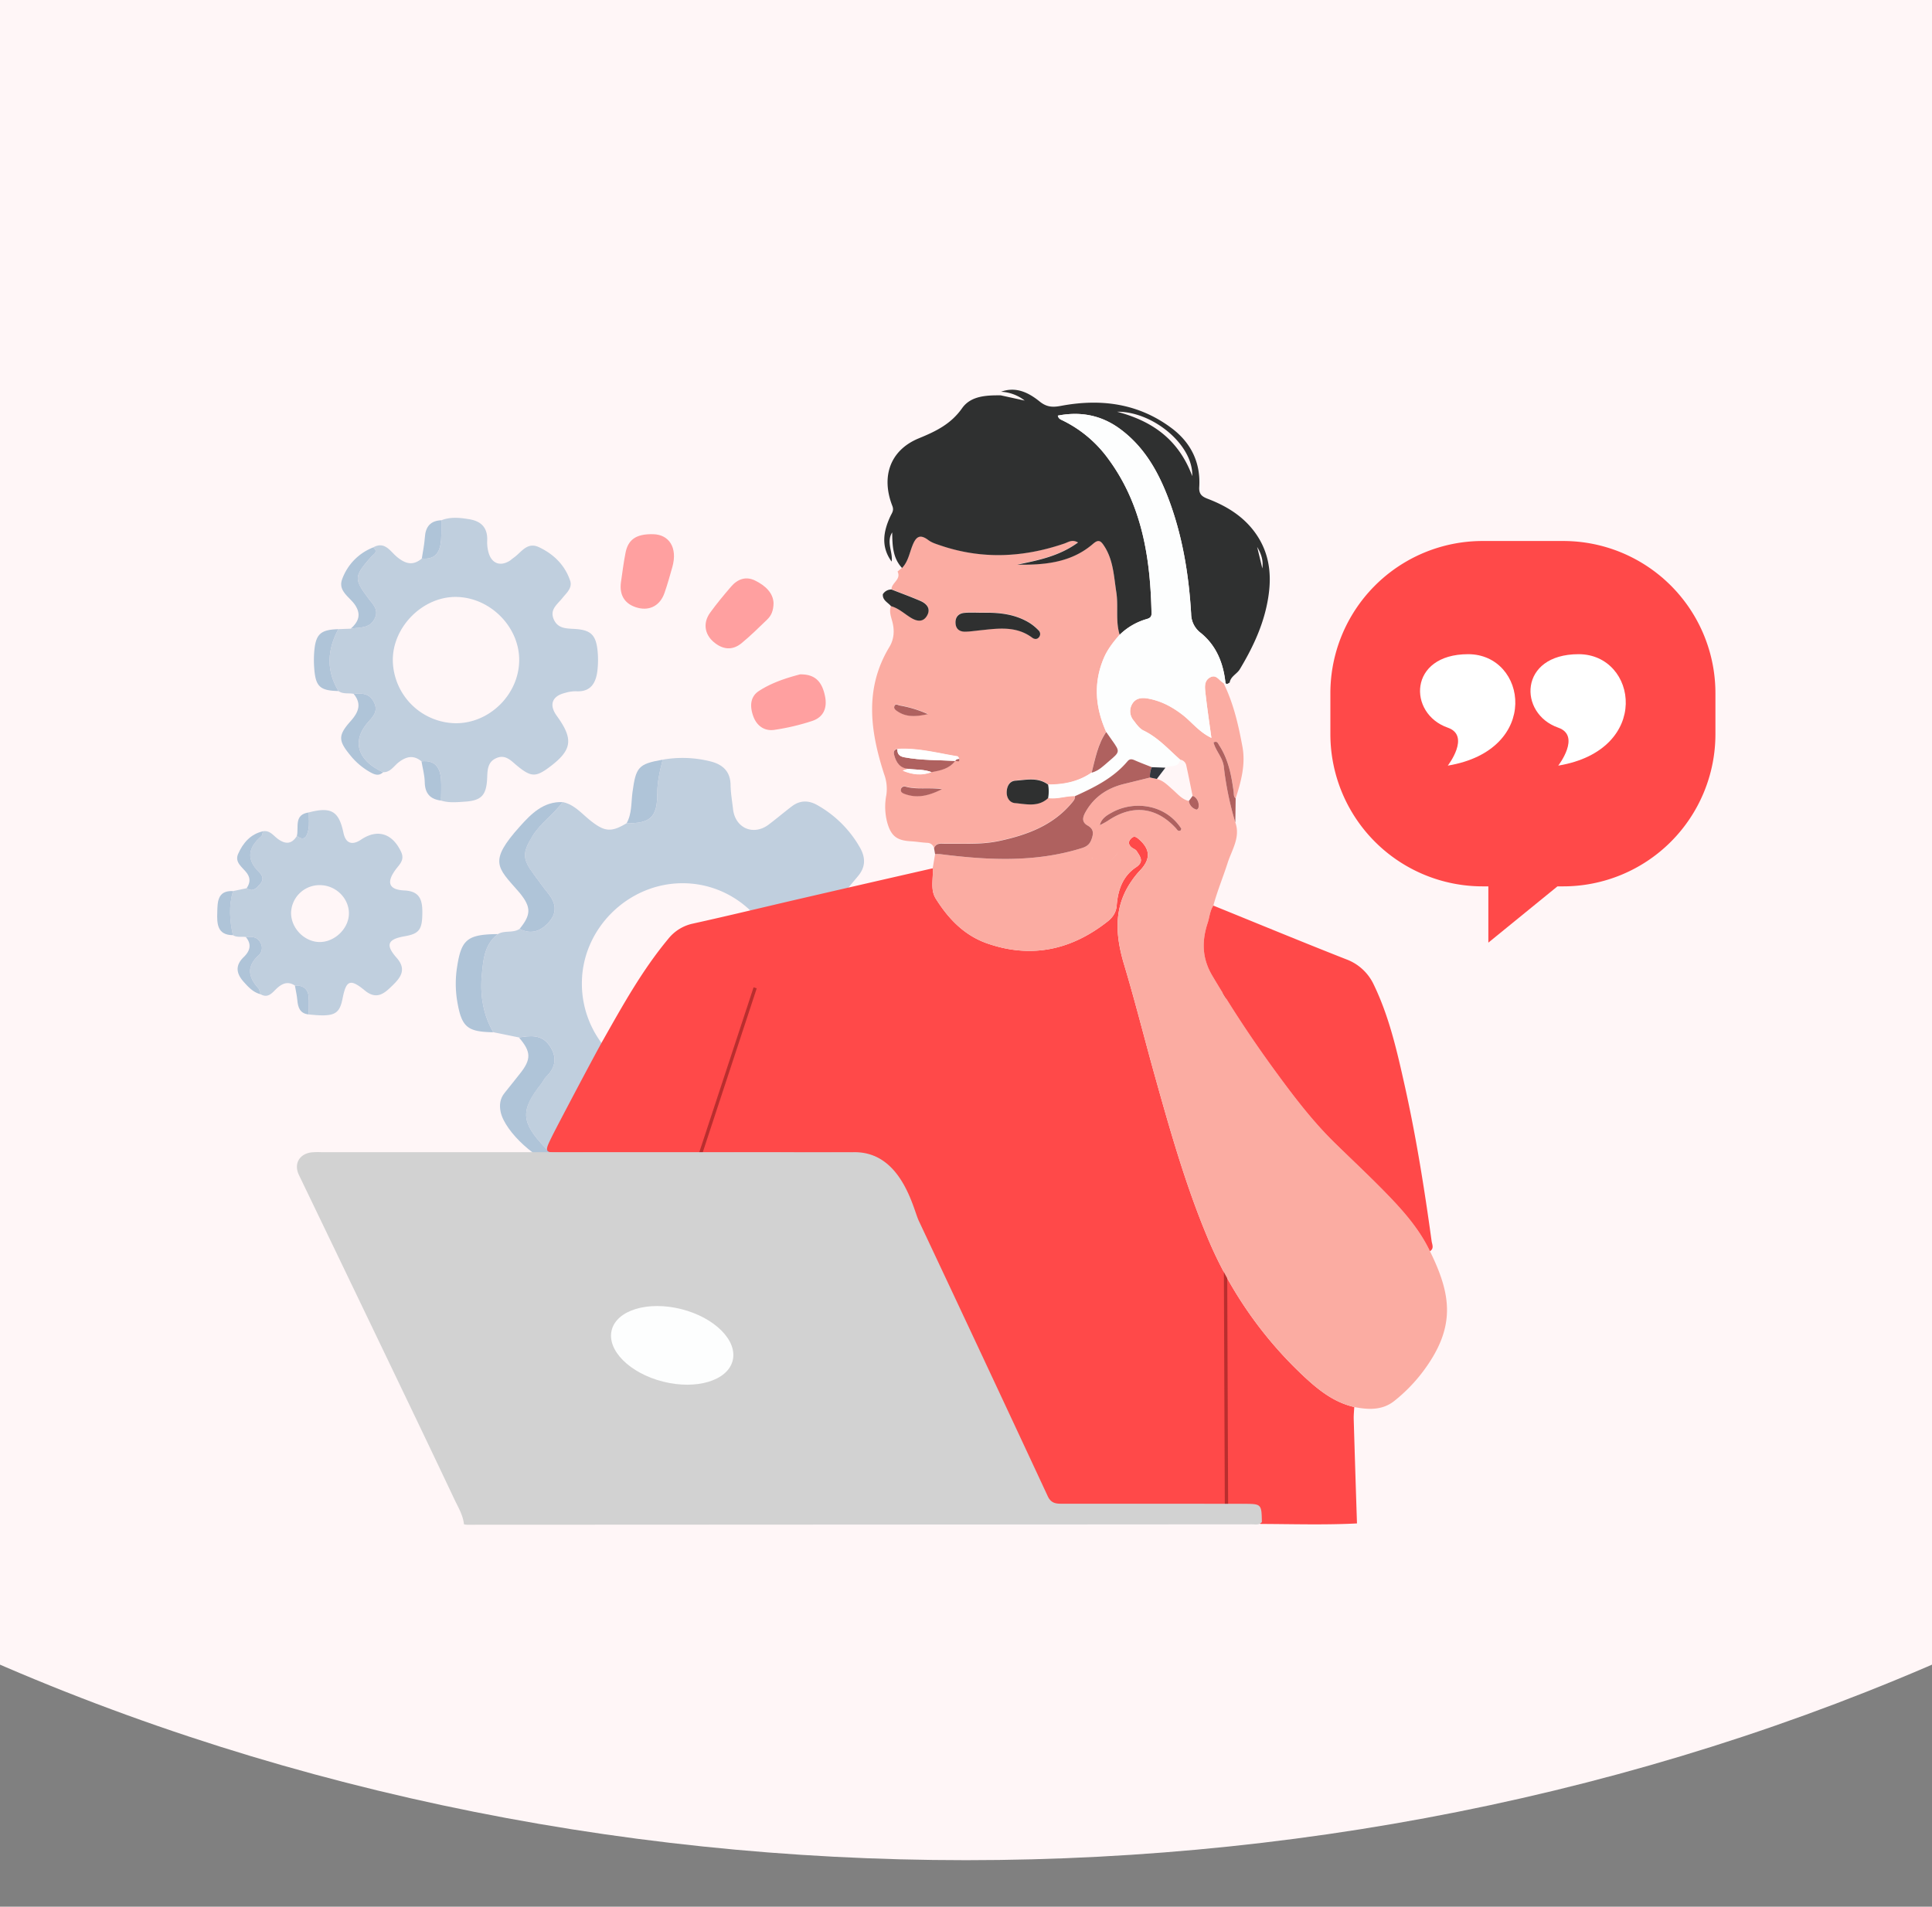 <svg xmlns="http://www.w3.org/2000/svg" xmlns:xlink="http://www.w3.org/1999/xlink" width="1080" height="1066" viewBox="0 0 1080 1066">
  <rect x="0" y="0" width="1080" height="1066" fill="#808080" stroke="none"/>
  <defs>
    <clipPath id="clip-path">
      <rect id="Rectangle_592" data-name="Rectangle 592" width="1080" height="1066" fill="#5e2222"/>
    </clipPath>
  </defs>
  <g id="Mask_Group_3" data-name="Mask Group 3" clip-path="url(#clip-path)">
    <ellipse id="Ellipse_10" data-name="Ellipse 10" cx="1141" cy="918" rx="1141" ry="918" transform="translate(-601 -796)" fill="#fff6f7"/>
    <g id="Group_211" data-name="Group 211" transform="translate(-843.531 2737.146)">
      <g id="Group_211-2" data-name="Group 211" transform="translate(964.944 -2447.648)" opacity="0.5">
        <path id="Path_275" data-name="Path 275" d="M1102.274-2242.241c3.734-2.265,8.465-.39,12.134-2.926,6.659,3.469,12.083,1.157,16.538-3.968,4.491-5.167,3.731-10.457-.419-15.615-2.807-3.488-5.4-7.154-8.076-10.744-6.621-8.865-6.573-12.156-.863-21.523,4.5-7.39,11.86-12.131,16.844-19.023,6.443,1.279,10.507,6.271,15.239,10.078,8.077,6.5,11.836,7.028,20.56,1.712,13.149.284,17.163-3.442,17.109-16.474-.028-6.553,1.441-12.779,3.026-19.03a63.876,63.876,0,0,1,26.867,1c6.793,1.758,10.98,5.6,11.1,13.189.073,4.495.865,8.981,1.375,13.467,1.206,10.592,11.324,15.052,19.854,8.678,4.427-3.308,8.624-6.923,13.032-10.258,4.49-3.4,9.287-3.458,14.13-.721a62.76,62.76,0,0,1,23.817,23.589c3.231,5.573,3.415,10.859-.867,16.021-3.369,4.061-6.833,8.07-9.863,12.377-5.66,8.042-2.208,16.883,7.42,18.916,4.146.875,8.46.986,12.706,1.357,10.327.905,13.8,3.925,16.16,13.675a60.392,60.392,0,0,1-.575,29.8c-1.674,6.464-5.179,10.7-12.413,11.039-4.5.21-8.981.879-13.465,1.381-5.307.595-9.817,2.568-11.833,7.927-1.869,4.967-.448,9.336,3.021,13.209,1.841,2.056,3.52,4.26,5.256,6.411,9.093,11.276,9.293,14.959.6,26.414a65.794,65.794,0,0,1-19.637,17.383c-5.526,3.2-10.49,2.849-15.338-1-3.741-2.967-7.31-6.148-11.068-9.091-4.152-3.252-8.555-5.121-13.939-2.6-5.3,2.485-7.05,6.762-7.08,12.2a42.482,42.482,0,0,1-.4,6.018c-2.518,16.885-6.579,20.554-24.024,21.081-4.933.149-10.04,1.094-14.805-1.254-1.5-7.007-3.019-13.946-3.139-21.229-.18-10.956-7.314-16.41-16.738-13.551-8.363-6.2-11.52-6.1-19.814.177-5.635,4.263-9.978,10.572-17.782,11.49-.877-4.94-5.316-7.068-8.325-10.24-13.49-14.219-13.925-20.787-1.95-35.863.928-1.169,1.485-2.678,2.538-3.7,5.525-5.347,6.245-11.182,1.89-17.5s-10.7-5.554-17.061-4.5l-14.32-2.921c-5.9-10.153-7.5-21.248-6.373-32.666C1094.125-2228.164,1094.815-2236.65,1102.274-2242.241Zm102.446,83.295c31.129.118,56.077-24.2,56.227-54.8.152-31.335-24.6-56.833-55.263-56.931-30.683-.1-56.5,25.509-56.478,56.011A55.581,55.581,0,0,0,1204.719-2158.946Z" transform="translate(-945.346 2474.977)" fill="#81a7c6"/>
        <path id="Path_276" data-name="Path 276" d="M1070.813-2320.982c-4.465-3.735-8.6-2.734-12.848.586-2.67,2.089-4.54,5.557-8.606,5.494-14.375-6.6-17.667-17.35-8.522-27.868,2.79-3.209,5.906-6.11,3.46-11.149-2.508-5.166-6.774-5.219-11.423-4.809-2.81-.586-5.891.289-8.468-1.563-6.96-11.518-6.262-23.057-.092-34.609l6.935-.272c4.977-.885,10.7.165,13.514-5.92,2.2-4.755-1.146-7.72-3.413-10.742-8.367-11.157-8.383-12.428,1.259-23.446,1.276-1.458,4.325-2.771,1.2-5.325,6.51-3.651,9.6,2.253,13.237,5.27,4.759,3.941,8.984,5.153,13.948.926,7.591.841,10.234-3.669,10.744-10.181.291-3.714.152-7.461.206-11.194,5.128-2.029,10.374-1.428,15.589-.573,6.625,1.089,10.284,4.709,10.012,11.828a21.211,21.211,0,0,0,.935,7.416c1.87,5.577,6.331,7.094,11.345,4.163.86-.5,1.582-1.239,2.409-1.807,4.329-2.973,7.554-9.1,14.178-6,8.266,3.872,14.567,10.027,17.507,18.795,1.363,4.064-2.144,6.9-4.484,9.835-2.729,3.419-7.053,6.248-4.71,11.7,2.22,5.163,6.85,5.137,11.454,5.391,9.162.506,12.127,3.193,13.054,12.219a50.657,50.657,0,0,1-.111,11.292c-.864,6.962-3.9,11.91-12.112,11.347a20.342,20.342,0,0,0-5.934.921c-7.323,1.761-9.085,6.695-4.646,12.817,9.5,13.106,8.639,19.137-4.115,28.68-7.622,5.7-10.285,5.55-17.856-.6-3.413-2.771-6.584-6.763-11.86-4.422-5.131,2.277-4.866,7.092-5.107,11.627-.485,9.113-3.235,12.084-12.316,12.689-4.476.3-9.031.784-13.462-.61.02-3.978.3-7.976,0-11.928C1081.216-2317.569,1078.316-2321.885,1070.813-2320.982Zm19.248-21.32c18.86.01,35.135-16.114,35.36-35.033.223-18.664-16-35.177-34.958-35.574-18.788-.4-35.9,16.677-35.682,35.59A35.679,35.679,0,0,0,1090.061-2342.3Z" transform="translate(-956.604 2457.155)" fill="#82a7c6"/>
        <path id="Path_277" data-name="Path 277" d="M989.536-2303.579c3.844-.7,5.812,2.371,8.334,4.235,4.169,3.08,7.746,3.1,10.659-1.635,4.536,3.466,5.769-.352,6.4-3.386.656-3.136.225-6.5.27-9.765,12.559-3.276,16.8-.765,19.39,11.492,1.22,5.762,4.784,7.112,9.819,3.721,9.192-6.192,17.54-3.489,22.381,6.83,2.166,4.616-.981,7.081-3.092,9.968-5.227,7.15-3.828,11.221,4.964,11.625,8.289.379,9.989,5,10.005,11.87.023,9.922-1.587,12.3-9.9,13.74-9.465,1.641-10.911,4.754-4.459,12.048,5.851,6.614,2,11.229-2.315,15.442-4.2,4.1-8.657,8.463-15.482,2.819-8.2-6.779-10.427-5.713-12.406,4.348-1.8,9.161-4.709,10.541-19.037,9.037.037-2.674.047-5.349.115-8.023.137-5.321-2.105-8.343-7.754-8.128-3.706-2.387-6.712-1.427-9.893,1.391-2.511,2.225-4.842,6.055-9.312,3.468-.424-1.17-.545-2.609-1.317-3.461-5.572-6.157-6.541-12.036.127-18.209a5.547,5.547,0,0,0,1.263-6.878c-1.86-3.839-5.007-3.624-8.319-3.452-2.4-.326-4.944.371-7.2-1.01-1.828-8.225-2.39-16.444.063-24.656l7.6-1.607c3.468,2.348,5.469-.008,7.527-2.312,2.145-2.4,1.493-4.666-.5-6.609-7.39-7.207-6.247-13.779,1.177-20.119C989.277-2301.333,989.256-2302.633,989.536-2303.579Zm31.947,30.109a15.888,15.888,0,0,0-16.187,15.3c-.163,8.681,7.443,16.506,16.034,16.5,8.31-.007,16.033-7.4,16.277-15.588C1037.865-2265.949,1030.438-2273.414,1021.482-2273.47Z" transform="translate(-963.986 2478.845)" fill="#82a7c6"/>
        <path id="Path_278" data-name="Path 278" d="M1178.92-2449.189c8.482.23,13.674,7.309,10.484,18.48-1.377,4.82-2.711,9.662-4.365,14.388-2.411,6.886-8.058,9.965-14.7,8.325-7.29-1.8-10.718-6.962-9.6-14.545.8-5.455,1.465-10.942,2.547-16.344C1164.629-2445.609,1168.574-2449.546,1178.92-2449.189Z" transform="translate(-935.008 2458.37)" fill="#ff4949"/>
        <path id="Path_279" data-name="Path 279" d="M1239.711-2414.049c-.039,4.329-1.279,7.07-3.506,9.218-4.694,4.525-9.342,9.129-14.366,13.266-5.233,4.31-10.734,3.551-15.7-.741-5.026-4.347-5.9-10.674-1.951-16.194,3.644-5.088,7.694-9.9,11.766-14.662,3.608-4.221,8.279-5.974,13.464-3.405C1234.982-2423.811,1239.412-2419.818,1239.711-2414.049Z" transform="translate(-928.704 2461.653)" fill="#ff4949"/>
        <path id="Path_280" data-name="Path 280" d="M1251.155-2381.242c8.206-.135,12.252,3.81,13.957,12.275,1.325,6.577-.887,11.71-7.253,13.791a125.4,125.4,0,0,1-21.136,4.966c-5.451.777-9.741-2.2-11.686-7.507s-2.016-10.892,3.116-14.238C1235.5-2376.746,1243.912-2379.341,1251.155-2381.242Z" transform="translate(-925.321 2468.773)" fill="#ff4949"/>
        <path id="Path_281" data-name="Path 281" d="M1112.63-2205.089c6.363-1.052,12.7-1.818,17.061,4.5s3.635,12.152-1.89,17.5c-1.053,1.018-1.61,2.528-2.538,3.7-11.976,15.075-11.54,21.643,1.95,35.863,3.01,3.172,7.448,5.3,8.325,10.24-12.113-2.03-30.7-18.865-33.114-30.141-.812-3.8-.421-7.478,2.2-10.675,2.862-3.493,5.615-7.072,8.443-10.593C1119.622-2192.862,1119.539-2197.067,1112.63-2205.089Z" transform="translate(-943.959 2495.628)" fill="#5f91b9"/>
        <path id="Path_282" data-name="Path 282" d="M1137.1-2319.312c-4.984,6.892-12.34,11.633-16.844,19.023-5.71,9.367-5.758,12.658.863,21.523,2.681,3.59,5.269,7.256,8.076,10.744,4.15,5.157,4.91,10.448.419,15.615-4.455,5.124-9.879,7.436-16.538,3.968,6.455-7.882,6.5-12.116.2-19.888-.316-.39-.641-.773-.972-1.151-11.749-13.419-16.686-16.606.874-36.178C1119.411-2312.609,1126.3-2319.736,1137.1-2319.312Z" transform="translate(-944.013 2478.25)" fill="#5f91b9"/>
        <path id="Path_283" data-name="Path 283" d="M1104.169-2255.313c-7.459,5.591-8.149,14.076-8.95,22.216-1.125,11.418.471,22.513,6.373,32.666-14.673-.212-17.738-2.952-20.173-17.3a59.9,59.9,0,0,1-.039-19.419C1083.723-2252.33,1087.14-2255.166,1104.169-2255.313Z" transform="translate(-947.241 2488.049)" fill="#5f91b9"/>
        <path id="Path_284" data-name="Path 284" d="M1163.7-2152.931c9.424-2.86,16.558,2.594,16.738,13.551.12,7.283,1.637,14.222,3.139,21.229-12.452-1.37-15.209-4.373-16.772-16.51C1166.016-2140.768,1166.441-2147.139,1163.7-2152.931Z" transform="translate(-934.523 2503.604)" fill="#5f91b9"/>
        <path id="Path_285" data-name="Path 285" d="M1183.582-2339.881c-1.584,6.251-3.053,12.477-3.026,19.03.054,13.032-3.96,16.757-17.109,16.474,3.019-5.422,2.473-11.563,3.272-17.382C1168.643-2335.788,1169.978-2337.474,1183.582-2339.881Z" transform="translate(-934.561 2475.105)" fill="#5f91b9"/>
        <path id="Path_286" data-name="Path 286" d="M1042.949-2442.8c3.124,2.554.075,3.866-1.2,5.325-9.642,11.018-9.626,12.289-1.259,23.446,2.267,3.022,5.61,5.987,3.413,10.742-2.81,6.084-8.537,5.034-13.514,5.92,4.186-3.719,6.019-7.7,2.517-13.1-2.982-4.6-9.839-7.868-7.291-14.611A30.067,30.067,0,0,1,1042.949-2442.8Z" transform="translate(-955.743 2459.352)" fill="#5f91b9"/>
        <path id="Path_287" data-name="Path 287" d="M1032.015-2371.773c4.649-.409,8.916-.356,11.423,4.809,2.446,5.039-.67,7.94-3.46,11.149-9.145,10.518-5.853,21.273,8.522,27.868-2.553,2.4-5.011,1.221-7.489-.177a38.375,38.375,0,0,1-10.76-9.169c-6.889-8.351-7.029-11.228.149-19.308C1034.745-2361.492,1036.659-2366.157,1032.015-2371.773Z" transform="translate(-955.744 2470.2)" fill="#5f91b9"/>
        <path id="Path_288" data-name="Path 288" d="M1025.478-2403.165c-6.17,11.553-6.868,23.091.092,34.609-10.341-.247-12.788-2.456-13.558-12.654a59.715,59.715,0,0,1,.035-9.771C1012.894-2400.463,1015.653-2402.877,1025.478-2403.165Z" transform="translate(-957.768 2465.418)" fill="#5f91b9"/>
        <path id="Path_289" data-name="Path 289" d="M989.013-2305.153c-.28.946-.258,2.245-.887,2.782-7.425,6.34-8.567,12.912-1.177,20.119,1.993,1.943,2.644,4.208.5,6.609-2.058,2.3-4.059,4.66-7.527,2.312,1.8-2.719,2.315-5.341.241-8.309-2.317-3.313-7.166-5.964-5-10.864C977.845-2298.559,982.012-2303.554,989.013-2305.153Z" transform="translate(-963.463 2480.42)" fill="#5f91b9"/>
        <path id="Path_290" data-name="Path 290" d="M979.42-2253.892c3.313-.172,6.459-.387,8.319,3.452a5.547,5.547,0,0,1-1.263,6.878c-6.668,6.173-5.7,12.052-.127,18.209.771.852.892,2.291,1.317,3.461-4.107-1.055-6.8-3.984-9.489-7-4.136-4.653-4.755-9.117.066-13.759C981.7-2245.983,982.924-2249.74,979.42-2253.892Z" transform="translate(-963.428 2488.255)" fill="#5f91b9"/>
        <path id="Path_291" data-name="Path 291" d="M1063.993-2339.042c7.5-.9,10.4,3.413,10.9,9.983.3,3.953.02,7.95,0,11.928-6.077-.749-8.982-4.018-9.091-10.307C1065.739-2331.314,1064.632-2335.175,1063.993-2339.042Z" transform="translate(-949.784 2475.215)" fill="#5f91b9"/>
        <path id="Path_292" data-name="Path 292" d="M1075.1-2455.968c-.054,3.733.084,7.48-.206,11.194-.51,6.512-3.154,11.022-10.744,10.181.587-3.95,1.438-7.882,1.7-11.853C1066.242-2452.411,1068.985-2455.736,1075.1-2455.968Z" transform="translate(-949.76 2457.336)" fill="#5f91b9"/>
        <path id="Path_293" data-name="Path 293" d="M973.8-2276.158c-2.454,8.212-1.891,16.431-.063,24.656-9.011-.061-8.922-6.787-8.752-12.787C965.148-2269.908,964.972-2276.615,973.8-2276.158Z" transform="translate(-964.944 2484.855)" fill="#5f91b9"/>
        <path id="Path_294" data-name="Path 294" d="M1002.621-2230.362c5.649-.215,7.892,2.807,7.754,8.128-.068,2.674-.078,5.349-.115,8.023-4.808-.52-5.922-3.853-6.287-7.965C1003.729-2224.923,1003.086-2227.635,1002.621-2230.362Z" transform="translate(-959.177 2491.866)" fill="#5f91b9"/>
        <path id="Path_295" data-name="Path 295" d="M1010.248-2314.3c-.045,3.264.386,6.629-.27,9.765-.635,3.034-1.868,6.852-6.4,3.385C1004.744-2306.072,1001.763-2313.1,1010.248-2314.3Z" transform="translate(-959.031 2479.02)" fill="#5f91b9"/>
      </g>
      <path id="Path_296" data-name="Path 296" d="M1577.625-1918.6c-17.876.922-35.762.354-53.644.292a19.644,19.644,0,0,1-4.416-1.037c-.184-9.953-.184-9.924-10.385-9.928q-49.288-.014-98.577-.044c-3.4,0-6.005-.265-7.8-4.135q-34.971-75.218-70.347-150.248c-3-6.361-5.048-13.223-9.479-18.871l-1.013-2.079-.1-.219c-5.539-16.562-11.659-20.989-29.032-20.988q-79.5.007-159,.015c-10.8,0-10.716.016-5.865-9.812,2.259-4.576,22.925-43.825,28.215-53.177,11.05-19.539,21.951-39.18,36.4-56.545a23.926,23.926,0,0,1,13.821-8.579c20.235-4.467,40.372-9.379,60.563-14.047q36.729-8.492,73.486-16.865c.468,5.686-1.513,11.822,1.728,16.983,7.061,11.246,15.963,20.614,28.966,25.092,24.6,8.474,46.809,3.533,66.927-12.241,2.764-2.167,4.925-4.914,5.24-9.1.634-8.449,3.323-16.342,10.783-21.312,4.815-3.208,2.245-6.085.35-9.1-.562-.893-1.9-1.259-2.778-2-1.754-1.477-2.119-3.127-.374-4.919,1.554-1.6,2.647-1.192,4.311.245,6.577,5.682,6.819,11.221.6,17.7a46.951,46.951,0,0,0-4.638,5.824c-10.235,14.78-8.966,30.511-4.106,46.71,6.167,20.557,11.361,41.389,17.138,62.059,8.521,30.486,17.159,60.979,29.335,90.151a224.049,224.049,0,0,0,54.424,78.351c8,7.445,16.648,14.224,27.74,16.738-.107,2.278-.367,4.559-.3,6.831Q1576.654-1947.72,1577.625-1918.6Z" transform="translate(24.47 33.18)" fill="#ff4949"/>
      <path id="Path_297" data-name="Path 297" d="M1293.288-2418.582c.035-3.681,5.578-5.48,3.385-9.922l2.5-2.11c3.344-3.442,4.113-8.146,5.76-12.353,1.923-4.917,4.029-6.943,8.952-3.229,1.929,1.455,4.454,2.209,6.8,3.006,23.248,7.9,46.361,6.756,69.36-1.145,2.148-.737,4.232-2.406,7.509-.537-10.5,7.681-22.232,9.956-33.926,12.394,15.288.245,30.177-1.1,42.39-11.7,3.064-2.659,4.331-1.523,6.131,1.229,5.165,7.9,5.417,16.981,6.805,25.846,1.238,7.909-.559,16.029,1.884,23.814-3.467,4.06-6.785,8.168-8.91,13.212-5.891,13.981-4.679,27.63,1.375,41.162-4.715,6.865-6.119,14.915-8.137,22.744-7.331,5.079-15.6,6.752-24.341,6.677-5.644-4.239-12.1-2.642-18.252-2.213-3.179.222-4.739,2.942-4.89,6.175-.157,3.352,1.639,6.1,4.606,6.36,6.292.559,13.012,2.385,18.532-2.774,5.089.743,9.981-1.208,15.023-1.1.173,1.5-.716,2.506-1.58,3.55-10.561,12.775-25.026,18.092-40.587,21.46-10.031,2.171-20.168,1.485-30.284,1.611-2.386.03-5.161-.712-6.32,2.5a4.006,4.006,0,0,0-3.806-2.9c-3.055-.15-6.09-.7-9.146-.868-7.843-.43-11.031-2.889-13.187-10.38a34.4,34.4,0,0,1-.543-15.42,23.647,23.647,0,0,0-1.234-11.763c-7.775-24.023-11.088-47.883,2.964-71.094,2.516-4.157,2.962-8.9,1.685-13.92-.719-2.823-2.006-5.887-.8-9,4.365,1.186,7.584,4.377,11.336,6.616,3.617,2.16,6.869,2.2,8.882-1.435,2.159-3.9-.383-6.637-3.9-8.148C1304.049-2414.507,1298.642-2416.482,1293.288-2418.582Zm35.685,95.968c.75-.393,2.619,1.114,2.185-1.287-.311-.465-.566-1.282-.943-1.343-11.155-1.809-22.162-4.854-33.625-4.141-2.144.339-2.2,1.845-1.77,3.429,1.1,4.078,3.14,7.253,7.858,7.639l-3.138,1.051c5.342,2.229,10.679,2.962,16.158.8,4.971-.917,9.914-1.89,13.22-6.3Zm15.489-82.961c-3.455,0-6.927-.224-10.358.063-3.321.279-5.231,2.334-5.02,5.813.2,3.306,2.351,4.748,5.416,4.7,2.673-.042,5.341-.448,8.007-.726,10.13-1.062,20.324-2.689,29.39,4.055,1.144.851,2.568,1.13,3.672-.052a2.8,2.8,0,0,0-.205-4.135,27,27,0,0,0-4.86-4C1362.515-2404.8,1353.6-2405.775,1344.462-2405.575Zm-22.91,98.612c-7.849-1.047-14.2.36-20.31-1.387a2.072,2.072,0,0,0-2.718,1.484c-.309,1.638,1.061,2.228,2.379,2.693C1307.618-2301.8,1313.914-2303.1,1321.552-2306.963Zm-7.89-41.931a64.751,64.751,0,0,0-15.833-4.845c-1-.2-2.264-1.244-2.907.362-.514,1.286.514,2.091,1.465,2.757C1301.243-2347.219,1306.485-2347.341,1313.661-2348.894Z" transform="translate(48.598 10.891)" fill="#fbaca2"/>
      <path id="Path_298" data-name="Path 298" d="M1419.934-2382.259c-2.439-7.792-.641-15.912-1.879-23.821-1.388-8.864-1.641-17.948-6.805-25.846-1.8-2.752-3.067-3.888-6.131-1.228-12.213,10.6-27.1,11.945-42.39,11.7,11.694-2.439,23.427-4.715,33.927-12.4-3.277-1.869-5.361-.2-7.509.539-23,7.9-46.112,9.04-69.36,1.144-2.346-.8-4.872-1.551-6.8-3.006-4.924-3.714-7.029-1.688-8.952,3.229-1.646,4.208-2.416,8.911-5.762,12.353-5.234-5.653-5.393-12.724-5.5-19.872-3.471,5.434.491,10.909-.308,16.31-6.071-8.293-4.68-16.79-.7-25.361.842-1.814,2.11-3.176,1.1-5.763-6.417-16.433-1.263-31.214,14.817-37.813,9.629-3.952,17.934-7.978,24.182-16.844,4.861-6.9,13.537-7.238,21.582-7.177l13.4,2.927a23.1,23.1,0,0,0-13.245-4.927c8.421-3.1,15.524.531,21.6,5.439,4,3.237,7.365,3.3,11.93,2.441,22.221-4.177,43.284-1.438,61.812,12.442,10.817,8.1,16.332,19.226,15.473,32.941-.243,3.888,1.441,5.317,4.686,6.556,10.179,3.888,19.347,9.374,26.035,18.259,9.688,12.874,10.167,27.341,6.826,42.289-2.791,12.482-8.323,23.869-14.872,34.773-1.612,2.684-5.149,3.953-5.674,7.495-.774.169-1.5,1.4-2.337.1-1.168-11.014-5.076-20.816-13.825-27.918a13.436,13.436,0,0,1-5.361-10.652c-1.309-22.141-4.883-43.891-12.8-64.717-5.738-15.09-13.569-28.821-26.937-38.663-10.554-7.772-22.192-9.889-34.788-7.445.392,1.763,1.554,2.144,2.583,2.639a68.678,68.678,0,0,1,25.724,21.679c18.879,25.689,23.434,55.4,24.073,86.207.047,2.261-1.176,2.772-3.065,3.312A35.67,35.67,0,0,0,1419.934-2382.259Zm40.576-88.707c.578-17.525-22.093-36.2-42.029-35.982C1437.644-2501.884,1452.7-2491.894,1460.51-2470.966Zm36.285,39.624,2.9,12.008C1500.242-2423.46,1499.322-2427.166,1496.794-2431.342Z" transform="translate(49.499 0)" fill="#2f3030"/>
      <path id="Path_299" data-name="Path 299" d="M1292.217-2413.075c-1.7-2.1-4.818-3.233-4.559-6.671a5.528,5.528,0,0,1,4.834-2.641c5.356,2.1,10.764,4.074,16.045,6.344,3.516,1.512,6.057,4.248,3.9,8.148-2.013,3.639-5.265,3.595-8.882,1.436C1299.8-2408.7,1296.583-2411.89,1292.217-2413.075Z" transform="translate(49.392 14.828)" fill="#2f3030"/>
      <line id="Line_25" data-name="Line 25" x1="1.155" y1="294.535" transform="translate(1527.997 -2184.872)" fill="none" stroke="#b92e2e" stroke-width="1.86"/>
      <path id="Path_300" data-name="Path 300" d="M1311.843-2272.963q.673-3.97,1.346-7.94a23.737,23.737,0,0,1,2.877.027c26.571,3.376,53.022,4.782,79.143-3.384,3.511-1.1,4.824-2.75,5.8-6.053s.024-5.093-2.628-6.614c-3.48-2-2.6-4.8-1.12-7.455,4.789-8.551,12.276-13.485,21.659-15.777q7.219-1.764,14.432-3.547l3.8.786c3.648.9,6.115,3.579,8.793,5.9,2.824,2.447,5.188,5.51,9.091,6.418a5.806,5.806,0,0,0,4.292,4.819c.247.074,1.01-.64,1.083-1.065a6.05,6.05,0,0,0-2.231-6.121,4.51,4.51,0,0,0-1.046-.468c-1.165-5.669-2.27-11.352-3.528-17a4.073,4.073,0,0,0-3.445-3.286c-6.522-5.778-12.348-12.365-20.447-16.264-2.258-1.088-3.981-3.556-5.578-5.672a7.933,7.933,0,0,1-.771-9.181c1.877-3.152,5-3.68,8.55-3.079,7.368,1.252,13.659,4.581,19.524,9.091,5.214,4.009,9.207,9.581,16.21,12.95-1.211-8.947-2.448-17.039-3.333-25.168-.342-3.144-.845-6.861,2.732-8.718,3.422-1.777,4.955,1.9,7.325,3.162,5.584,11.233,8.329,23.292,10.6,35.531,1.881,10.138-.769,19.566-3.757,29.007-1.22-.977-.951-2.392-1.126-3.7-1.229-9.129-2.924-18.114-8.106-26.02-.7-1.065-1.01-2.578-3.141-1.575,1.244,4.789,5.1,8.387,5.741,13.459a174.933,174.933,0,0,0,6.456,31.348c2.913,8.317-1.991,15.29-4.311,22.536-2.556,7.985-5.806,15.762-7.986,23.892-1.942,2.915-2.092,6.413-3.147,9.615-3.39,10.285-3.228,19.863,2.611,29.674q16.161,27.158,34.721,52.664c10.374,14.217,21.052,28.35,33.645,40.681,10.28,10.066,20.838,19.869,30.787,30.261,8.741,9.131,16.962,18.758,22.46,30.342,11.7,23.873,14.687,41.7-2.958,65.988a90.713,90.713,0,0,1-16.965,17.713c-6.66,5.312-14.521,4.97-22.4,3.41-11.091-2.512-19.737-9.292-27.739-16.737a224.051,224.051,0,0,1-54.423-78.351c-12.176-29.173-20.814-59.665-29.335-90.151-5.777-20.67-10.971-41.5-17.138-62.059-4.86-16.2-6.129-31.93,4.106-46.71a46.95,46.95,0,0,1,4.638-5.824c6.223-6.483,5.981-12.022-.6-17.7-1.664-1.437-2.757-1.841-4.311-.245-1.746,1.792-1.38,3.442.374,4.919.875.737,2.216,1.1,2.778,2,1.9,3.017,4.466,5.894-.349,9.1-7.46,4.969-10.149,12.862-10.783,21.312-.315,4.182-2.476,6.93-5.24,9.1-20.119,15.774-42.331,20.715-66.927,12.241-13-4.479-21.9-13.846-28.966-25.092C1310.33-2261.14,1312.311-2267.277,1311.843-2272.963Zm88.8-5.639-.248-.266.276.239c3.17,3.961,9.366,3.344,13.261-1.324.847-1.017,2.11-2.183.994-3.453-1.241-1.411-2.6.059-3.422.8C1408.378-2279.782,1405-2277.947,1400.641-2278.6Zm4.611-18.485a49.529,49.529,0,0,0,4.5-2.448c13.608-9.256,26.976-7.836,38.022,4.129.769.832,1.223,2.058,2.714,1.222.107-.333.422-.807.3-1-8.843-13.674-26.375-15.744-38.554-9.1-2.923,1.595-6.111,3.405-6.951,7.224l-.228.3Z" transform="translate(53.069 21.279)" fill="#fbaca2"/>
      <path id="Path_301" data-name="Path 301" d="M1296.8-2128.83l-1.013-2.079Z" transform="translate(50.639 59.442)" fill="#fdfefe"/>
      <path id="Path_302" data-name="Path 302" d="M1465.777-2357.119c-2.37-1.263-3.9-4.938-7.325-3.162-3.577,1.857-3.074,5.574-2.732,8.718.885,8.129,2.123,16.221,3.333,25.168-7-3.369-11-8.941-16.21-12.95-5.865-4.51-12.156-7.839-19.524-9.091-3.547-.6-6.673-.074-8.55,3.079a7.933,7.933,0,0,0,.771,9.181c1.6,2.116,3.321,4.584,5.578,5.672,8.1,3.9,13.926,10.486,20.447,16.263-.9,4.863-5.509,2.949-8.219,4.5l-7.619-.287c-3.182-1.273-6.4-2.468-9.534-3.851-1.568-.692-2.781-.935-4.046.57-7.871,9.369-18.529,14.569-29.362,19.492-5.042-.113-9.935,1.838-15.023,1.1a20.924,20.924,0,0,0,0-7.55c8.745.075,17.01-1.6,24.341-6.677,4.022-1.05,6.809-4,9.814-6.542,6.11-5.171,6.056-5.234,1.6-11.552l-3.277-4.649c-6.054-13.533-7.266-27.181-1.375-41.162,2.125-5.045,5.442-9.153,8.91-13.213a35.683,35.683,0,0,1,14.741-8.671c1.889-.54,3.112-1.051,3.065-3.312-.64-30.8-5.195-60.518-24.073-86.207a68.677,68.677,0,0,0-25.724-21.679c-1.028-.5-2.191-.876-2.583-2.639,12.6-2.443,24.234-.326,34.788,7.445,13.367,9.842,21.2,23.573,26.937,38.663,7.917,20.826,11.491,42.576,12.8,64.717a13.437,13.437,0,0,0,5.361,10.652c8.749,7.1,12.657,16.9,13.825,27.918Q1466.347-2357.171,1465.777-2357.119Z" transform="translate(61.656 1.796)" fill="#fdfefe"/>
      <path id="Path_303" data-name="Path 303" d="M1391.25-2319.448c10.833-4.923,21.491-10.124,29.362-19.492,1.265-1.5,2.478-1.261,4.046-.57,3.133,1.384,6.351,2.578,9.532,3.851a11.4,11.4,0,0,0-.964,5.8q-7.216,1.774-14.434,3.547c-9.384,2.292-16.871,7.226-21.659,15.777-1.484,2.65-2.36,5.458,1.12,7.455,2.652,1.521,3.6,3.3,2.628,6.614s-2.287,4.956-5.8,6.053c-26.12,8.166-52.572,6.76-79.143,3.384a23.739,23.739,0,0,0-2.877-.027q-.29-1.633-.582-3.27c1.158-3.216,3.933-2.475,6.319-2.5,10.116-.126,20.252.559,30.284-1.612,15.561-3.368,30.026-8.685,40.586-21.458C1390.534-2316.943,1391.423-2317.952,1391.25-2319.448Z" transform="translate(53.194 27.43)" fill="#af615f"/>
      <path id="Path_304" data-name="Path 304" d="M1338.274-2411.1c9.139-.2,18.053.772,26.042,5.713a27.08,27.08,0,0,1,4.86,4,2.8,2.8,0,0,1,.205,4.135c-1.1,1.182-2.529.9-3.672.052-9.067-6.744-19.261-5.117-29.39-4.055-2.666.28-5.334.684-8.007.728-3.065.05-5.215-1.393-5.416-4.7-.211-3.478,1.7-5.533,5.02-5.811C1331.347-2411.32,1334.82-2411.1,1338.274-2411.1Z" transform="translate(54.786 16.543)" fill="#2f3030"/>
      <path id="Path_305" data-name="Path 305" d="M1370.841-2327.4a20.924,20.924,0,0,1,0,7.55c-5.52,5.159-12.24,3.331-18.532,2.772-2.968-.264-4.763-3.009-4.606-6.361.151-3.233,1.711-5.953,4.89-6.175C1358.745-2330.039,1365.2-2331.636,1370.841-2327.4Z" transform="translate(58.583 28.929)" fill="#2f3030"/>
      <path id="Path_306" data-name="Path 306" d="M1301.064-2333.961c-4.718-.387-6.761-3.561-7.858-7.64-.427-1.584-.374-3.09,1.77-3.43-.129,2.729,1.024,4.069,3.866,4.605,9.423,1.778,18.967,1.5,28.462,2.021-3.306,4.409-8.249,5.382-13.216,6.3C1309.9-2333.775,1305.41-2333.369,1301.064-2333.961Z" transform="translate(50.211 26.668)" fill="#af615f"/>
      <path id="Path_307" data-name="Path 307" d="M1397.015-2353.294l3.277,4.649c4.455,6.318,4.51,6.381-1.6,11.552-3.005,2.542-5.792,5.492-9.814,6.542C1390.9-2338.38,1392.3-2346.43,1397.015-2353.294Z" transform="translate(64.887 25.403)" fill="#af615f"/>
      <path id="Path_308" data-name="Path 308" d="M1327.043-2338.391c-9.5-.52-19.039-.242-28.462-2.021-2.842-.536-4-1.877-3.866-4.605,11.464-.712,22.471,2.332,33.625,4.141.377.061.632.878.944,1.343-.829.258-1.885.132-2.186,1.287Z" transform="translate(50.473 26.654)" fill="#fff"/>
      <path id="Path_309" data-name="Path 309" d="M1319.425-2325.388c-7.638,3.857-13.934,5.165-20.649,2.789-1.318-.466-2.688-1.054-2.379-2.693a2.071,2.071,0,0,1,2.718-1.483C1305.229-2325.029,1311.576-2326.436,1319.425-2325.388Z" transform="translate(50.725 29.447)" fill="#af615f"/>
      <path id="Path_310" data-name="Path 310" d="M1312.025-2361.239c-7.177,1.553-12.418,1.675-17.274-1.726-.951-.666-1.98-1.471-1.466-2.757.643-1.606,1.911-.562,2.907-.362A64.806,64.806,0,0,1,1312.025-2361.239Z" transform="translate(50.235 23.366)" fill="#af615f"/>
      <path id="Path_311" data-name="Path 311" d="M1300.41-2335.431c4.346.593,8.834.187,13.024,1.855-5.483,2.158-10.819,1.424-16.161-.8Z" transform="translate(50.866 28.137)" fill="#fff"/>
      <path id="Path_312" data-name="Path 312" d="M1322.8-2338.988c.3-1.155,1.357-1.029,2.186-1.287C1325.417-2337.875,1323.547-2339.381,1322.8-2338.988Z" transform="translate(54.773 27.396)" fill="#af615f"/>
      <path id="Path_313" data-name="Path 313" d="M1569.673-2075.89c-5.5-11.583-13.719-21.21-22.46-30.342-9.948-10.392-20.507-20.195-30.787-30.261-12.593-12.331-23.271-26.464-33.645-40.681q-18.59-25.479-34.721-52.664c-5.839-9.811-6-19.389-2.611-29.674,1.055-3.2,1.205-6.7,3.147-9.615,24.724,10.033,49.381,20.233,74.21,30a27.5,27.5,0,0,1,15.534,14.345c8.56,17.781,12.887,36.869,17.15,55.941,6.442,28.823,11.081,57.977,15.109,87.225C1570.86-2079.732,1572.156-2077.434,1569.673-2075.89Z" transform="translate(73.204 38.286)" fill="#ff4949"/>
      <path id="Path_314" data-name="Path 314" d="M1460.166-2303.4a174.933,174.933,0,0,1-6.456-31.348c-.644-5.072-4.5-8.671-5.741-13.459,2.131-1,2.443.51,3.141,1.575,5.182,7.906,6.877,16.891,8.106,26.02.175,1.305-.094,2.721,1.126,3.7Q1460.254-2310.158,1460.166-2303.4Z" transform="translate(73.932 26.131)" fill="#af615f"/>
      <path id="Path_315" data-name="Path 315" d="M1392.859-2306.654c.839-3.819,4.028-5.629,6.951-7.224,12.178-6.645,29.711-4.575,38.554,9.1.124.191-.191.665-.3,1-1.491.836-1.945-.39-2.714-1.222-11.046-11.965-24.414-13.385-38.022-4.129a49.529,49.529,0,0,1-4.5,2.448Z" transform="translate(65.492 30.877)" fill="#af615f"/>
      <path id="Path_316" data-name="Path 316" d="M1388.83-2289.643c4.951.866,8.794-1.559,12.344-5.287.937-.985,2.479-2.928,3.89-1.062,1.269,1.679-.167,3.22-1.13,4.564-4.427,6.169-11.47,6.985-15.073,1.75Z" transform="translate(63.875 32.032)" fill="#fbaca2"/>
      <path id="Path_317" data-name="Path 317" d="M1425.788-2335.955q-2.4,3.155-4.789,6.3-1.9-.4-3.8-.791a11.424,11.424,0,0,1,.966-5.8Z" transform="translate(69.216 28.013)" fill="#31373e"/>
      <path id="Path_318" data-name="Path 318" d="M1436-2319.469l2.1-2.835a4.443,4.443,0,0,1,1.047.467,6.05,6.05,0,0,1,2.231,6.121c-.073.426-.836,1.139-1.083,1.065A5.806,5.806,0,0,1,1436-2319.469Z" transform="translate(72.1 30.147)" fill="#af615f"/>
      <path id="Path_319" data-name="Path 319" d="M1392.855-2308.124l-.2.331.228-.3Z" transform="translate(65.466 32.317)" fill="#e52049"/>
      <g id="Group_213" data-name="Group 213" transform="translate(1587.223 -2434.685)">
        <path id="Path_321" data-name="Path 321" d="M1719.859-2360.808v22.884a85.1,85.1,0,0,1-85.076,85.1h-3.229l-38.63,31.466v-31.466h-3.2a85.108,85.108,0,0,1-85.105-85.1v-22.884a85.09,85.09,0,0,1,85.105-85.1h45.058A85.084,85.084,0,0,1,1719.859-2360.808Z" transform="translate(-1504.62 2445.912)" fill="#ff4949"/>
        <g id="Group_212" data-name="Group 212" transform="translate(50.113 63.289)">
          <path id="Path_322" data-name="Path 322" d="M1617.144-2328.726c52.479-8.747,44.373-62.3,11.375-62.3-33.536,0-33.77,33.267-11.375,41.079C1630.093-2345.428,1617.144-2328.726,1617.144-2328.726Z" transform="translate(-1539.885 2391.024)" fill="#fff"/>
          <path id="Path_323" data-name="Path 323" d="M1563.594-2328.726c52.48-8.747,44.374-62.3,11.375-62.3-33.534,0-33.768,33.267-11.375,41.079C1576.544-2345.428,1563.594-2328.726,1563.594-2328.726Z" transform="translate(-1548.081 2391.024)" fill="#fff"/>
        </g>
      </g>
      <line id="Line_26" data-name="Line 26" y1="93.419" x2="30.75" transform="translate(1234.922 -2184.872)" fill="none" stroke="#b92e2e" stroke-width="1.86"/>
      <g id="Group_214" data-name="Group 214" transform="translate(1009.512 -2093.017)">
        <path id="Path_324" data-name="Path 324" d="M1351.186-2111.274q36.226,76.938,72.119,154.032c1.844,3.966,4.516,4.24,8,4.239q50.53-.017,101.06.045c10.458,0,10.458-.026,10.645,10.177-1.5,1.84-3.61,1.287-5.5,1.288q-219.4.149-438.793.233a12.4,12.4,0,0,1-1.743-.242c-.525-5.225-3.3-9.637-5.453-14.2-12.906-27.333-26-54.579-39.076-81.833q-23.827-49.65-47.725-99.267c-2.91-6.052.013-11.613,6.758-12.624a40.032,40.032,0,0,1,5.9-.126q148.539,0,297.078.011C1341.527-2150.322,1348.115-2117.8,1351.186-2111.274Zm-147.5,52.821a25.524,25.524,0,0,0-9.812,1.921,10.816,10.816,0,0,0-6.674,14.734,21.942,21.942,0,0,0,9.569,11.514,52.1,52.1,0,0,0,22.779,6.988c5.968.354,14.95-4.287,16.306-8.806,1.8-5.977-1.332-10.752-5.175-14.844C1223.408-2054.687,1213.82-2057.295,1203.687-2058.453Z" transform="translate(-1003.596 2149.598)" fill="#d2d2d2"/>
        <ellipse id="Ellipse_11" data-name="Ellipse 11" cx="20.902" cy="34.867" rx="20.902" ry="34.867" transform="translate(170.854 119.783) rotate(-75.839)" fill="#fdfefe"/>
      </g>
    </g>
  </g>
</svg>
